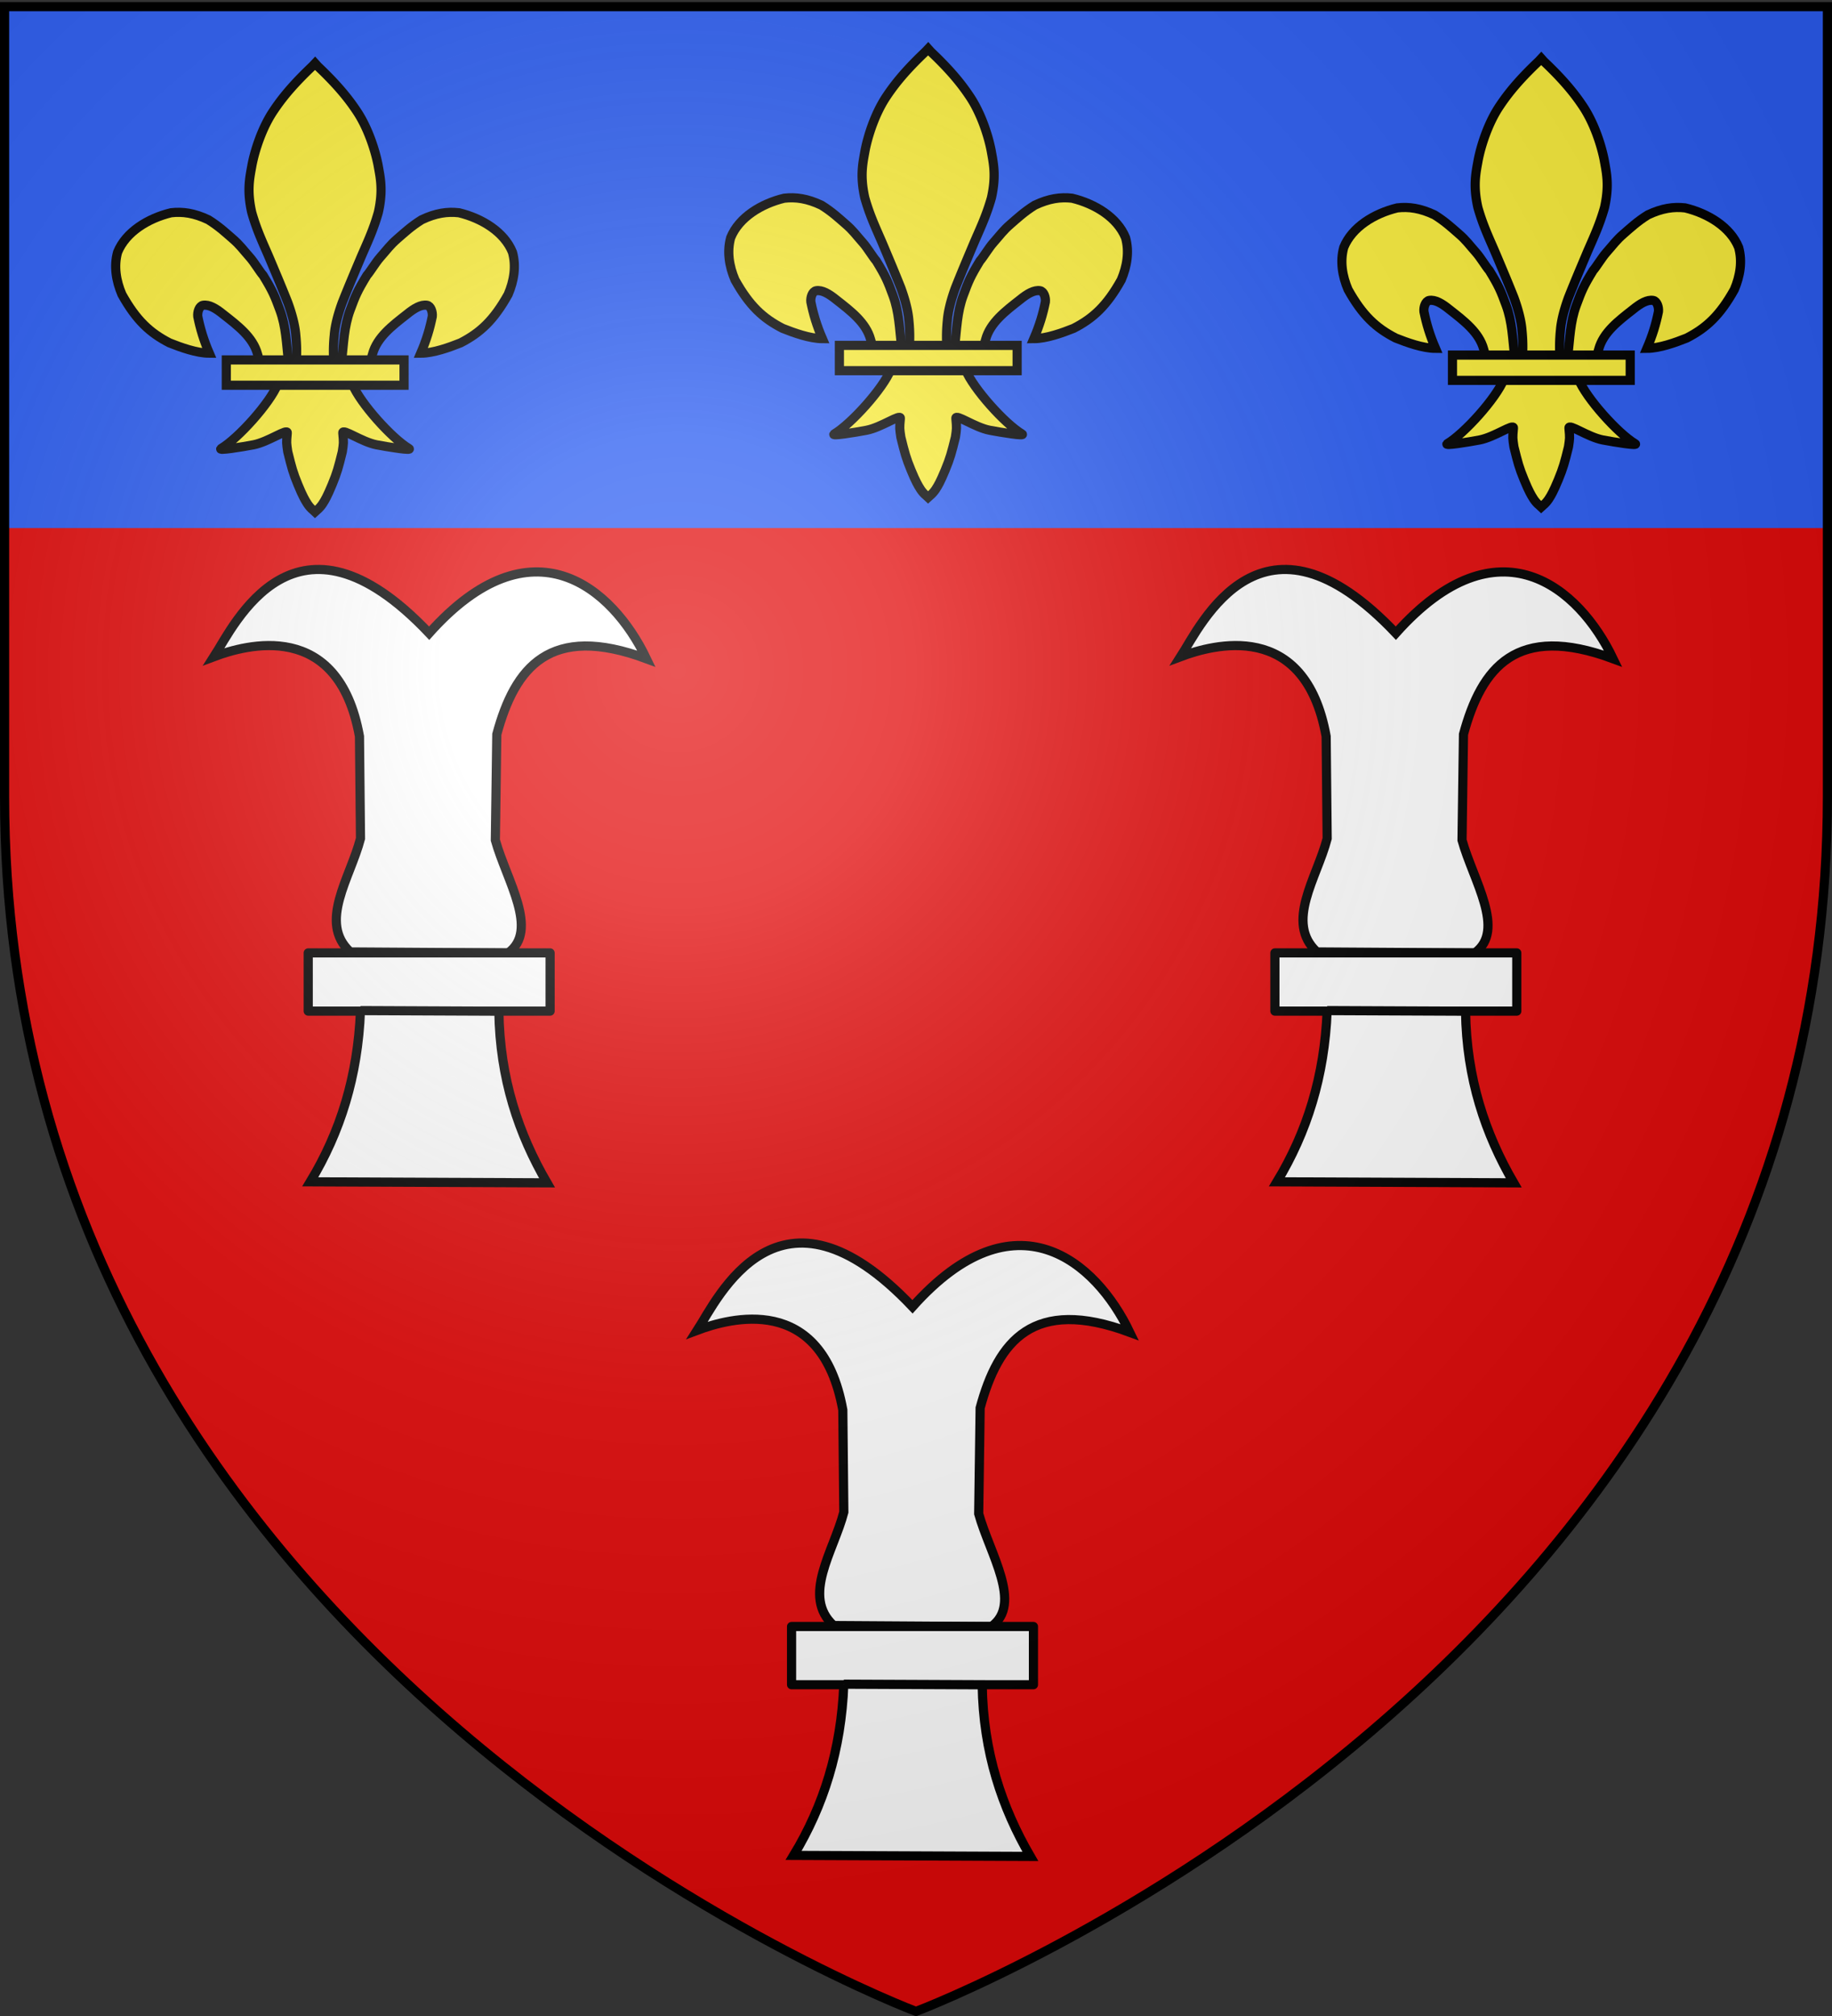 <svg xmlns="http://www.w3.org/2000/svg" xmlns:xlink="http://www.w3.org/1999/xlink" width="600" height="660" version="1.0"><rect width="100%" height="100%" fill="#333333" stroke="none"/><desc>Flag of Canton of Valais (Wallis)</desc><defs><radialGradient xlink:href="#b" id="c" cx="221.445" cy="226.331" r="300" fx="221.445" fy="226.331" gradientTransform="matrix(1.353 0 0 1.349 -77.63 -85.747)" gradientUnits="userSpaceOnUse"/><linearGradient id="b"><stop offset="0" style="stop-color:white;stop-opacity:.314"/><stop offset=".19" style="stop-color:white;stop-opacity:.251"/><stop offset=".6" style="stop-color:#6b6b6b;stop-opacity:.125"/><stop offset="1" style="stop-color:black;stop-opacity:.125"/></linearGradient></defs><g style="display:inline"><path d="M300 658.5s298.5-112.32 298.5-397.772V2.176H1.5v258.552C1.5 546.18 300 658.5 300 658.5" style="fill:#e20909;fill-opacity:1;fill-rule:evenodd;stroke:none;stroke-width:1px;stroke-linecap:butt;stroke-linejoin:miter;stroke-opacity:1"/><path d="M0 2.278h597.112v170.604H0z" style="opacity:1;fill:#2b5df2;fill-opacity:1;stroke:none;stroke-width:3;stroke-linecap:butt;stroke-linejoin:round;stroke-miterlimit:4;stroke-dasharray:none;stroke-opacity:1"/></g><g style="opacity:1"><path d="m114.708 311.648 51.693.335c10.3-7.421-.517-23.785-4.167-36.93l.474-34.646c5.9-21.877 17.35-36.507 49.007-24.751-11.087-23.164-37.45-46.09-71.16-8.362-43.811-46.23-63.805-2.706-70.49 7.693 10.422-3.91 40.703-12.505 47.664 26.088l.336 33.447c-3.353 12.9-13.88 27.48-3.357 37.126z" style="color:#000;fill:#fff;fill-opacity:1;fill-rule:evenodd;stroke:#000;stroke-width:3;stroke-linecap:butt;stroke-linejoin:miter;marker:none;marker-start:none;marker-mid:none;marker-end:none;stroke-miterlimit:4;stroke-dasharray:none;stroke-dashoffset:0;stroke-opacity:1;visibility:visible;display:inline;overflow:visible"/><path d="M100.946 311.961h79.217v19.065h-79.217z" style="fill:#fff;fill-opacity:1;stroke:#000;stroke-width:3;stroke-linecap:butt;stroke-linejoin:round;stroke-miterlimit:4;stroke-dasharray:none;stroke-opacity:1"/><path d="m118.065 330.852 45.315.196c.327 22.17 6.518 40.25 15.776 56.19l-77.539-.334c9.822-16.247 15.575-34.454 16.448-56.052z" style="color:#000;fill:#fff;fill-opacity:1;fill-rule:evenodd;stroke:#000;stroke-width:3;stroke-linecap:butt;stroke-linejoin:miter;marker:none;marker-start:none;marker-mid:none;marker-end:none;stroke-miterlimit:4;stroke-dasharray:none;stroke-dashoffset:0;stroke-opacity:1;visibility:visible;display:inline;overflow:visible"/><path d="m431.306 311.648 51.692.335c10.302-7.421-.516-23.785-4.167-36.93l.475-34.646c5.9-21.877 17.35-36.507 49.007-24.751-11.087-23.164-37.45-46.09-71.16-8.362-43.811-46.23-63.805-2.706-70.49 7.693 10.422-3.91 40.703-12.505 47.664 26.088l.336 33.447c-3.353 12.9-13.88 27.48-3.357 37.126z" style="color:#000;fill:#fff;fill-opacity:1;fill-rule:evenodd;stroke:#000;stroke-width:3;stroke-linecap:butt;stroke-linejoin:miter;marker:none;marker-start:none;marker-mid:none;marker-end:none;stroke-miterlimit:4;stroke-dasharray:none;stroke-dashoffset:0;stroke-opacity:1;visibility:visible;display:inline;overflow:visible"/><path d="M417.544 311.961h79.217v19.065h-79.217z" style="fill:#fff;fill-opacity:1;stroke:#000;stroke-width:3;stroke-linecap:butt;stroke-linejoin:round;stroke-miterlimit:4;stroke-dasharray:none;stroke-opacity:1"/><path d="m434.663 330.852 45.314.196c.328 22.17 6.519 40.25 15.777 56.19l-77.539-.334c9.822-16.247 15.575-34.454 16.448-56.052z" style="color:#000;fill:#fff;fill-opacity:1;fill-rule:evenodd;stroke:#000;stroke-width:3;stroke-linecap:butt;stroke-linejoin:miter;marker:none;marker-start:none;marker-mid:none;marker-end:none;stroke-miterlimit:4;stroke-dasharray:none;stroke-dashoffset:0;stroke-opacity:1;visibility:visible;display:inline;overflow:visible"/><path d="m273.007 532.168 51.693.335c10.3-7.42-.517-23.785-4.167-36.93l.474-34.646c5.9-21.877 17.35-36.507 49.007-24.751-11.087-23.163-37.45-46.09-71.16-8.362-43.811-46.23-63.805-2.706-70.49 7.693 10.422-3.91 40.703-12.505 47.664 26.089l.336 33.446c-3.353 12.9-13.88 27.48-3.357 37.126z" style="color:#000;fill:#fff;fill-opacity:1;fill-rule:evenodd;stroke:#000;stroke-width:3;stroke-linecap:butt;stroke-linejoin:miter;marker:none;marker-start:none;marker-mid:none;marker-end:none;stroke-miterlimit:4;stroke-dasharray:none;stroke-dashoffset:0;stroke-opacity:1;visibility:visible;display:inline;overflow:visible"/><path d="M259.245 532.481h79.217v19.065h-79.217z" style="fill:#fff;fill-opacity:1;stroke:#000;stroke-width:3;stroke-linecap:butt;stroke-linejoin:round;stroke-miterlimit:4;stroke-dasharray:none;stroke-opacity:1"/><path d="m276.364 551.372 45.315.196c.327 22.17 6.518 40.25 15.776 56.19l-77.539-.334c9.822-16.247 15.575-34.454 16.448-56.052z" style="color:#000;fill:#fff;fill-opacity:1;fill-rule:evenodd;stroke:#000;stroke-width:3;stroke-linecap:butt;stroke-linejoin:miter;marker:none;marker-start:none;marker-mid:none;marker-end:none;stroke-miterlimit:4;stroke-dasharray:none;stroke-dashoffset:0;stroke-opacity:1;visibility:visible;display:inline;overflow:visible"/><path d="M-829.337 187.17c-.707-5.703-.761-11.109-2.797-16.622-1.738-4.707-2.313-6.168-5.497-11.38-1.006-1.098-2.878-4.256-4.35-5.91-2.383-2.678-3.16-3.948-5.718-6.155-2.096-1.808-4.377-3.971-7.868-6.145-4.631-2.195-8.417-2.723-12.208-2.293-7.532 1.821-14.822 6.274-17.525 12.933-1.266 4.575-.485 9.36 1.412 13.811 4.738 8.489 9.176 12.566 15.584 15.86 3.72 1.482 8.908 3.36 13.04 3.38-1.867-4.338-2.962-8.023-3.774-12.037-.159-1.454.481-3.447 1.737-3.656 1.926-.32 4.163.972 6.594 2.955 4.706 3.683 9.75 7.48 11.24 13.017.303.73.218 1.572.556 2.29" style="opacity:1;fill:#fcef3c;fill-opacity:1;fill-rule:evenodd;stroke:#000;stroke-width:3;stroke-linecap:butt;stroke-linejoin:miter;stroke-miterlimit:4;stroke-dasharray:none;stroke-opacity:1" transform="translate(923.81 -69.016)"/><path d="M-821.445 90.627c-5.195 4.92-9.315 9.47-12.675 14.496-3.865 5.633-6.238 13.168-7.153 17.878-.707 4.017-1.753 8.213-.091 15.56 1.77 6.242 3.966 10.604 5.974 15.37 2.321 5.506 3.993 9.458 5.843 14.134 1.998 5.468 2.49 9.016 2.609 10.64.345 3.372.325 6.101.189 8.465h12.228a52 52 0 0 1 .19-8.464c.118-1.625.61-5.173 2.609-10.64 1.85-4.677 3.521-8.63 5.842-14.134 2.009-4.767 4.204-9.13 5.974-15.37 1.662-7.348.617-11.544-.091-15.561-.915-4.71-3.288-12.245-7.153-17.878-3.346-5.005-7.447-9.539-12.612-14.436l-.85-.952z" style="opacity:1;fill:#fcef3c;fill-opacity:1;fill-rule:nonzero;stroke:#000;stroke-width:3;stroke-linecap:butt;stroke-linejoin:miter;stroke-miterlimit:4;stroke-dasharray:none;stroke-opacity:1" transform="translate(923.81 -69.016)"/><path d="M-832.85 194.734c-2.556 6.294-12.98 17.82-18.517 21.105-1.436.852 6.865-.49 10.58-1.206 4.875-.938 11.21-5.5 11.062-3.89-.308 3.34-.257 3.286.16 6.162 1.302 5.257 1.69 6.764 3.33 10.756.776 1.884 1.438 3.34 1.872 4.152.761 1.423 1.636 3.07 3.136 4.257l.583.545.601-.545c1.47-1.195 2.365-2.769 3.136-4.257.423-.816 1.097-2.268 1.871-4.152 1.642-3.992 2.034-5.5 3.337-10.756.417-2.876.462-2.821.154-6.162-.148-1.61 6.187 2.952 11.061 3.89 3.717.716 12.017 2.058 10.581 1.206-5.537-3.285-15.955-14.811-18.512-21.105zM-811.932 187.17c.707-5.703.76-11.109 2.797-16.622 1.738-4.707 2.312-6.168 5.496-11.38 1.007-1.098 2.879-4.256 4.35-5.91 2.384-2.678 3.16-3.948 5.719-6.155 2.096-1.808 4.377-3.971 7.868-6.145 4.631-2.195 8.417-2.723 12.207-2.293 7.533 1.821 14.823 6.274 17.526 12.933 1.266 4.575.484 9.36-1.412 13.811-4.739 8.489-9.177 12.566-15.584 15.86-3.72 1.482-8.908 3.36-13.04 3.38 1.866-4.338 2.962-8.023 3.774-12.037.158-1.454-.482-3.447-1.737-3.656-1.927-.32-4.163.972-6.594 2.955-4.706 3.683-9.75 7.48-11.24 13.017-.303.73-.218 1.572-.556 2.29" style="opacity:1;fill:#fcef3c;fill-opacity:1;fill-rule:evenodd;stroke:#000;stroke-width:3;stroke-linecap:butt;stroke-linejoin:miter;stroke-miterlimit:4;stroke-dasharray:none;stroke-opacity:1" transform="translate(923.81 -69.016)"/><path d="M-849.694 186.85h58.21v8.284h-58.21z" style="opacity:1;fill:#fcef3c;fill-opacity:1;stroke:#000;stroke-width:3;stroke-miterlimit:4;stroke-dasharray:none;stroke-opacity:1" transform="translate(923.81 -69.016)"/><g style="opacity:1"><path d="M-829.337 187.17c-.707-5.703-.761-11.109-2.797-16.622-1.738-4.707-2.313-6.168-5.497-11.38-1.006-1.098-2.878-4.256-4.35-5.91-2.383-2.678-3.16-3.948-5.718-6.155-2.096-1.808-4.377-3.971-7.868-6.145-4.631-2.195-8.417-2.723-12.208-2.293-7.532 1.821-14.822 6.274-17.525 12.933-1.266 4.575-.485 9.36 1.412 13.811 4.738 8.489 9.176 12.566 15.584 15.86 3.72 1.482 8.908 3.36 13.04 3.38-1.867-4.338-2.962-8.023-3.774-12.037-.159-1.454.481-3.447 1.737-3.656 1.926-.32 4.163.972 6.594 2.955 4.706 3.683 9.75 7.48 11.24 13.017.303.73.218 1.572.556 2.29" style="opacity:1;fill:#fcef3c;fill-opacity:1;fill-rule:evenodd;stroke:#000;stroke-width:3;stroke-linecap:butt;stroke-linejoin:miter;stroke-miterlimit:4;stroke-dasharray:none;stroke-opacity:1" transform="translate(1124.603 -73.778)"/><path d="M-821.445 90.627c-5.195 4.92-9.315 9.47-12.675 14.496-3.865 5.633-6.238 13.168-7.153 17.878-.707 4.017-1.753 8.213-.091 15.56 1.77 6.242 3.966 10.604 5.974 15.37 2.321 5.506 3.993 9.458 5.843 14.134 1.998 5.468 2.49 9.016 2.609 10.64.345 3.372.325 6.101.189 8.465h12.228a52 52 0 0 1 .19-8.464c.118-1.625.61-5.173 2.609-10.64 1.85-4.677 3.521-8.63 5.842-14.134 2.009-4.767 4.204-9.13 5.974-15.37 1.662-7.348.617-11.544-.091-15.561-.915-4.71-3.288-12.245-7.153-17.878-3.346-5.005-7.447-9.539-12.612-14.436l-.85-.952z" style="opacity:1;fill:#fcef3c;fill-opacity:1;fill-rule:nonzero;stroke:#000;stroke-width:3;stroke-linecap:butt;stroke-linejoin:miter;stroke-miterlimit:4;stroke-dasharray:none;stroke-opacity:1" transform="translate(1124.603 -73.778)"/><path d="M-832.85 194.734c-2.556 6.294-12.98 17.82-18.517 21.105-1.436.852 6.865-.49 10.58-1.206 4.875-.938 11.21-5.5 11.062-3.89-.308 3.34-.257 3.286.16 6.162 1.302 5.257 1.69 6.764 3.33 10.756.776 1.884 1.438 3.34 1.872 4.152.761 1.423 1.636 3.07 3.136 4.257l.583.545.601-.545c1.47-1.195 2.365-2.769 3.136-4.257.423-.816 1.097-2.268 1.871-4.152 1.642-3.992 2.034-5.5 3.337-10.756.417-2.876.462-2.821.154-6.162-.148-1.61 6.187 2.952 11.061 3.89 3.717.716 12.017 2.058 10.581 1.206-5.537-3.285-15.955-14.811-18.512-21.105zM-811.932 187.17c.707-5.703.76-11.109 2.797-16.622 1.738-4.707 2.312-6.168 5.496-11.38 1.007-1.098 2.879-4.256 4.35-5.91 2.384-2.678 3.16-3.948 5.719-6.155 2.096-1.808 4.377-3.971 7.868-6.145 4.631-2.195 8.417-2.723 12.207-2.293 7.533 1.821 14.823 6.274 17.526 12.933 1.266 4.575.484 9.36-1.412 13.811-4.739 8.489-9.177 12.566-15.584 15.86-3.72 1.482-8.908 3.36-13.04 3.38 1.866-4.338 2.962-8.023 3.774-12.037.158-1.454-.482-3.447-1.737-3.656-1.927-.32-4.163.972-6.594 2.955-4.706 3.683-9.75 7.48-11.24 13.017-.303.73-.218 1.572-.556 2.29" style="opacity:1;fill:#fcef3c;fill-opacity:1;fill-rule:evenodd;stroke:#000;stroke-width:3;stroke-linecap:butt;stroke-linejoin:miter;stroke-miterlimit:4;stroke-dasharray:none;stroke-opacity:1" transform="translate(1124.603 -73.778)"/><path d="M-849.694 186.85h58.21v8.284h-58.21z" style="opacity:1;fill:#fcef3c;fill-opacity:1;stroke:#000;stroke-width:3;stroke-miterlimit:4;stroke-dasharray:none;stroke-opacity:1" transform="translate(1124.603 -73.778)"/></g><g style="opacity:1"><path d="M-829.337 187.17c-.707-5.703-.761-11.109-2.797-16.622-1.738-4.707-2.313-6.168-5.497-11.38-1.006-1.098-2.878-4.256-4.35-5.91-2.383-2.678-3.16-3.948-5.718-6.155-2.096-1.808-4.377-3.971-7.868-6.145-4.631-2.195-8.417-2.723-12.208-2.293-7.532 1.821-14.822 6.274-17.525 12.933-1.266 4.575-.485 9.36 1.412 13.811 4.738 8.489 9.176 12.566 15.584 15.86 3.72 1.482 8.908 3.36 13.04 3.38-1.867-4.338-2.962-8.023-3.774-12.037-.159-1.454.481-3.447 1.737-3.656 1.926-.32 4.163.972 6.594 2.955 4.706 3.683 9.75 7.48 11.24 13.017.303.73.218 1.572.556 2.29" style="opacity:1;fill:#fcef3c;fill-opacity:1;fill-rule:evenodd;stroke:#000;stroke-width:3;stroke-linecap:butt;stroke-linejoin:miter;stroke-miterlimit:4;stroke-dasharray:none;stroke-opacity:1" transform="translate(1325.396 -70.604)"/><path d="M-821.445 90.627c-5.195 4.92-9.315 9.47-12.675 14.496-3.865 5.633-6.238 13.168-7.153 17.878-.707 4.017-1.753 8.213-.091 15.56 1.77 6.242 3.966 10.604 5.974 15.37 2.321 5.506 3.993 9.458 5.843 14.134 1.998 5.468 2.49 9.016 2.609 10.64.345 3.372.325 6.101.189 8.465h12.228a52 52 0 0 1 .19-8.464c.118-1.625.61-5.173 2.609-10.64 1.85-4.677 3.521-8.63 5.842-14.134 2.009-4.767 4.204-9.13 5.974-15.37 1.662-7.348.617-11.544-.091-15.561-.915-4.71-3.288-12.245-7.153-17.878-3.346-5.005-7.447-9.539-12.612-14.436l-.85-.952z" style="opacity:1;fill:#fcef3c;fill-opacity:1;fill-rule:nonzero;stroke:#000;stroke-width:3;stroke-linecap:butt;stroke-linejoin:miter;stroke-miterlimit:4;stroke-dasharray:none;stroke-opacity:1" transform="translate(1325.396 -70.604)"/><path d="M-832.85 194.734c-2.556 6.294-12.98 17.82-18.517 21.105-1.436.852 6.865-.49 10.58-1.206 4.875-.938 11.21-5.5 11.062-3.89-.308 3.34-.257 3.286.16 6.162 1.302 5.257 1.69 6.764 3.33 10.756.776 1.884 1.438 3.34 1.872 4.152.761 1.423 1.636 3.07 3.136 4.257l.583.545.601-.545c1.47-1.195 2.365-2.769 3.136-4.257.423-.816 1.097-2.268 1.871-4.152 1.642-3.992 2.034-5.5 3.337-10.756.417-2.876.462-2.821.154-6.162-.148-1.61 6.187 2.952 11.061 3.89 3.717.716 12.017 2.058 10.581 1.206-5.537-3.285-15.955-14.811-18.512-21.105zM-811.932 187.17c.707-5.703.76-11.109 2.797-16.622 1.738-4.707 2.312-6.168 5.496-11.38 1.007-1.098 2.879-4.256 4.35-5.91 2.384-2.678 3.16-3.948 5.719-6.155 2.096-1.808 4.377-3.971 7.868-6.145 4.631-2.195 8.417-2.723 12.207-2.293 7.533 1.821 14.823 6.274 17.526 12.933 1.266 4.575.484 9.36-1.412 13.811-4.739 8.489-9.177 12.566-15.584 15.86-3.72 1.482-8.908 3.36-13.04 3.38 1.866-4.338 2.962-8.023 3.774-12.037.158-1.454-.482-3.447-1.737-3.656-1.927-.32-4.163.972-6.594 2.955-4.706 3.683-9.75 7.48-11.24 13.017-.303.73-.218 1.572-.556 2.29" style="opacity:1;fill:#fcef3c;fill-opacity:1;fill-rule:evenodd;stroke:#000;stroke-width:3;stroke-linecap:butt;stroke-linejoin:miter;stroke-miterlimit:4;stroke-dasharray:none;stroke-opacity:1" transform="translate(1325.396 -70.604)"/><path d="M-849.694 186.85h58.21v8.284h-58.21z" style="opacity:1;fill:#fcef3c;fill-opacity:1;stroke:#000;stroke-width:3;stroke-miterlimit:4;stroke-dasharray:none;stroke-opacity:1" transform="translate(1325.396 -70.604)"/></g></g><path d="M300 658.5s298.5-112.32 298.5-397.772V2.176H1.5v258.552C1.5 546.18 300 658.5 300 658.5" style="opacity:1;fill:url(#c);fill-opacity:1;fill-rule:evenodd;stroke:none;stroke-width:1px;stroke-linecap:butt;stroke-linejoin:miter;stroke-opacity:1"/><path d="M300 658.5S1.5 546.18 1.5 260.728V2.176h597v258.552C598.5 546.18 300 658.5 300 658.5z" style="opacity:1;fill:none;fill-opacity:1;fill-rule:evenodd;stroke:#000;stroke-width:3;stroke-linecap:butt;stroke-linejoin:miter;stroke-miterlimit:4;stroke-dasharray:none;stroke-opacity:1"/></svg>